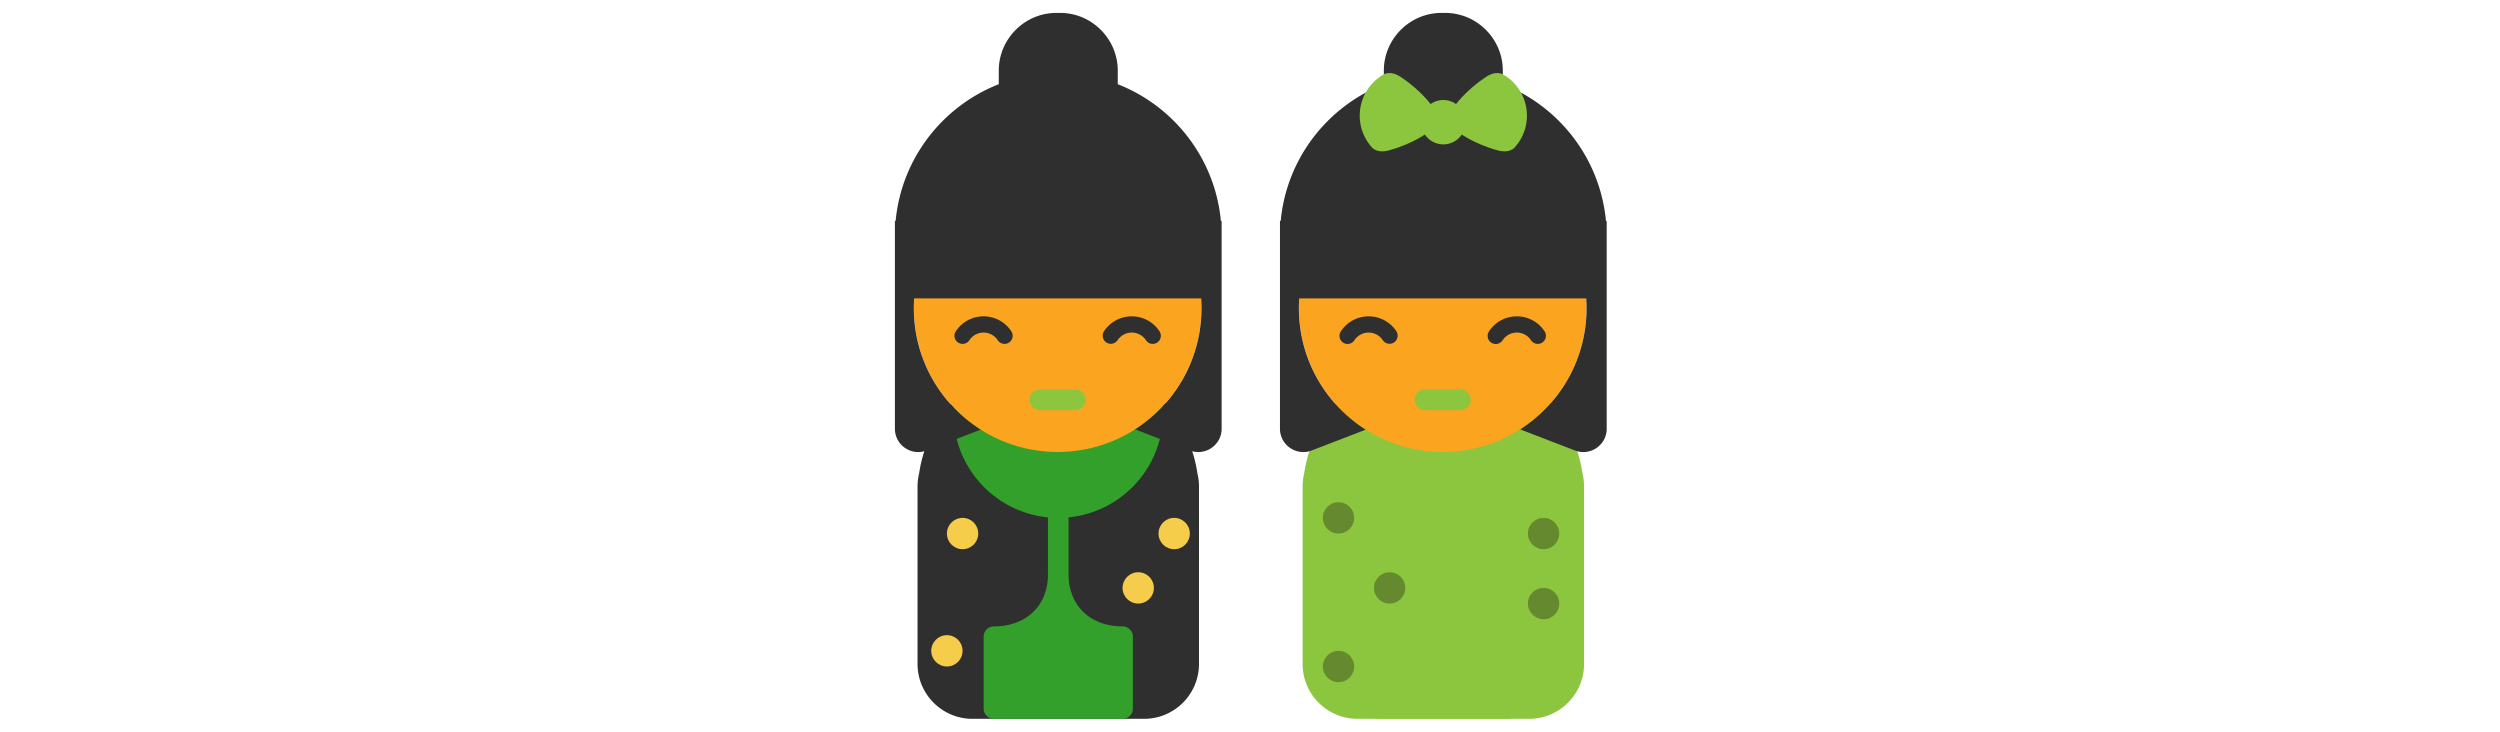 <svg id="th_fir_u1F38E-japanesedolls" width="100%" height="100%" xmlns="http://www.w3.org/2000/svg" version="1.1" xmlns:xlink="http://www.w3.org/1999/xlink" xmlns:svgjs="http://svgjs.com/svgjs" preserveAspectRatio="xMidYMid meet" viewBox="0 0 512 512" style="height:150px" data-uid="fir_u1F38E-japanesedolls" data-keyword="u1F38E-japanesedolls" data-complex="true" data-coll="fir" data-c="{&quot;009e83&quot;:[&quot;fir_u1F38E-japanesedolls_l_0&quot;],&quot;00d1ae&quot;:[&quot;fir_u1F38E-japanesedolls_l_1&quot;],&quot;e5e4df&quot;:[&quot;fir_u1F38E-japanesedolls_l_2&quot;,&quot;fir_u1F38E-japanesedolls_l_6&quot;],&quot;5cffe0&quot;:[&quot;fir_u1F38E-japanesedolls_l_3&quot;],&quot;ef2ec2&quot;:[&quot;fir_u1F38E-japanesedolls_l_4&quot;,&quot;fir_u1F38E-japanesedolls_l_9&quot;,&quot;fir_u1F38E-japanesedolls_l_12&quot;],&quot;ffa1e0&quot;:[&quot;fir_u1F38E-japanesedolls_l_5&quot;,&quot;fir_u1F38E-japanesedolls_l_11&quot;],&quot;2b3b47&quot;:[&quot;fir_u1F38E-japanesedolls_l_7&quot;,&quot;fir_u1F38E-japanesedolls_l_8&quot;,&quot;fir_u1F38E-japanesedolls_l_13&quot;],&quot;ffc7ef&quot;:[&quot;fir_u1F38E-japanesedolls_l_10&quot;]}" data-colors="[&quot;#009e83&quot;,&quot;#00d1ae&quot;,&quot;#e5e4df&quot;,&quot;#5cffe0&quot;,&quot;#ef2ec2&quot;,&quot;#ffa1e0&quot;,&quot;#2b3b47&quot;,&quot;#ffc7ef&quot;]"><defs id="SvgjsDefs50498"></defs><path id="fir_u1F38E-japanesedolls_l_0" d="M219.271 331.09C212.243 283.654 171.358 247.254 121.967 247.254S31.691 283.654 24.663 331.09A38.49 38.49 0 0 0 23.591 340.093V464.094C23.591 485.305 40.786 502.5 61.997 502.5H181.938C203.149 502.5 220.344 485.305 220.344 464.094V340.093A38.49 38.49 0 0 0 219.271 331.09Z " data-color-original="#009e83" fill="#2f2f2f" class="009e83"></path><path id="fir_u1F38E-japanesedolls_l_1" d="M166.909 437.88C144.346 437.88 129.186 423.327 129.186 401.666V361.66C166.266 358.033 195.243 326.774 195.243 288.741C195.243 248.272 162.436 215.465 121.967 215.465S48.691 248.272 48.691 288.741C48.691 326.774 77.668 358.033 114.748 361.66V401.666C114.748 423.327 99.588 437.88 77.025 437.88A7.22 7.22 0 0 0 69.806 445.1V495.281A7.22 7.22 0 0 0 77.025 502.501H166.909A7.22 7.22 0 0 0 174.128 495.281V445.1A7.22 7.22 0 0 0 166.909 437.88Z " data-color-original="#00d1ae" fill="#33a02c" class="00d1ae"></path><path id="fir_u1F38E-japanesedolls_l_2" d="M121.541 114.965A100.5 100.5 0 0 1 222.041 215.465A100.5 100.5 0 0 1 121.541 315.965A100.5 100.5 0 0 1 21.041 215.465A100.5 100.5 0 0 1 121.541 114.965Z " fill="#faa41f" data-topath-type="circle" data-topath-id="SvgjsCircle50501" class="e5e4df"></path><path id="fir_u1F38E-japanesedolls_l_3" d="M66.03 372.971C66.03 379.02 61.126 383.924 55.077 383.924S44.124 379.02 44.124 372.971C44.124 366.922 49.028 362.018 55.077 362.018S66.03 366.922 66.03 372.971ZM44.125 444.006C38.076 444.006 33.172 448.91 33.172 454.959C33.172 461.008 38.076 465.912 44.125 465.912S55.078 461.008 55.078 454.959C55.078 448.91 50.174 444.006 44.125 444.006ZM177.862 400.019C171.813 400.019 166.909 404.923 166.909 410.972C166.909 417.021 171.813 421.925 177.862 421.925C183.911 421.925 188.815 417.021 188.815 410.972C188.815 404.923 183.911 400.019 177.862 400.019ZM202.995 362.018C196.946 362.018 192.042 366.922 192.042 372.971C192.042 379.02 196.946 383.924 202.995 383.924C209.044 383.924 213.948 379.02 213.948 372.971C213.948 366.922 209.044 362.018 202.995 362.018Z " data-color-original="#5cffe0" fill="#f6cc4b" class="5cffe0"></path><path id="fir_u1F38E-japanesedolls_l_4" d="M488.452 331.09C481.424 283.654 440.539 247.254 391.148 247.254C341.757 247.254 300.872 283.654 293.844 331.09A38.49 38.49 0 0 0 292.772 340.093V464.094C292.772 485.305 309.967 502.5 331.178 502.5H451.119C472.33 502.5 489.525 485.305 489.525 464.094V340.093A38.543 38.543 0 0 0 488.452 331.09Z " data-color-original="#ef2ec2" fill="#8cc63e" class="ef2ec2"></path><path id="fir_u1F38E-japanesedolls_l_5" d="M436.09 437.88C413.527 437.88 398.367 423.327 398.367 401.666V361.66C435.447 358.033 464.424 326.774 464.424 288.741C464.424 248.272 431.617 215.465 391.148 215.465C350.679 215.465 317.872 248.272 317.872 288.741C317.872 326.774 346.849 358.033 383.929 361.66V401.666C383.929 423.327 368.769 437.88 346.206 437.88A7.219 7.219 0 0 0 338.987 445.099V495.279A7.219 7.219 0 0 0 346.206 502.498H436.09A7.219 7.219 0 0 0 443.309 495.279V445.1A7.22 7.22 0 0 0 436.09 437.88Z " data-color-original="#ffa1e0" fill="#8cc63e" class="ffa1e0"></path><path id="fir_u1F38E-japanesedolls_l_6" d="M390.722 114.965A100.5 100.5 0 0 1 491.222 215.465A100.5 100.5 0 0 1 390.722 315.965A100.5 100.5 0 0 1 290.222 215.465A100.5 100.5 0 0 1 390.722 114.965Z " fill="#faa41f" data-topath-type="circle" data-topath-id="SvgjsCircle50506" class="e5e4df"></path><path id="fir_u1F38E-japanesedolls_l_7" d="M504.835 154.437C500.727 110.765 472.031 74.247 432.731 58.875V49.344C432.731 27.168 414.587 9.024 392.411 9.024H389.883C367.707 9.024 349.563 27.168 349.563 49.344V58.875C310.263 74.248 281.568 110.766 277.459 154.437H276.945V299.683C276.945 311.138 288.439 319.028 299.128 314.91L336.853 300.379C309.653 283.088 291.323 253.091 290.223 218.741A0.11 0.11 0 0 0 290.229 218.752A102.66 102.66 0 0 1 290.17 215.463C290.17 214.172 290.202 212.89 290.251 211.611C290.26 211.369 290.268 211.127 290.279 210.886C290.314 210.113 290.372 209.346 290.424 208.578H491.02C491.072 209.346 491.13 210.113 491.165 210.886C491.176 211.127 491.183 211.369 491.193 211.611C491.241 212.89 491.274 214.173 491.274 215.463A105.367 105.367 0 0 1 491.186 219.495C489.848 253.393 471.739 282.98 444.916 300.175L483.168 314.908C493.857 319.025 505.351 311.136 505.351 299.681V154.437H504.835Z " data-color-original="#2b3b47" fill="#2f2f2f" class="2b3b47"></path><path id="fir_u1F38E-japanesedolls_l_8" d="M84.421 240.397A5.669 5.669 0 0 1 79.677 237.843A11.86 11.86 0 0 0 69.746 232.482A11.86 11.86 0 0 0 59.815 237.843A5.672 5.672 0 1 1 50.338 231.606C54.652 225.051 61.908 221.138 69.746 221.138S84.839 225.052 89.153 231.606A5.673 5.673 0 0 1 84.421 240.397ZM191.123 239.463A5.673 5.673 0 0 0 192.743 231.606C188.429 225.051 181.173 221.138 173.335 221.138S158.242 225.052 153.928 231.606A5.673 5.673 0 0 0 163.405 237.843A11.86 11.86 0 0 1 173.336 232.482A11.86 11.86 0 0 1 183.267 237.843A5.667 5.667 0 0 0 191.123 239.463ZM328.997 237.843A11.86 11.86 0 0 1 338.928 232.483A11.86 11.86 0 0 1 348.859 237.844A5.673 5.673 0 0 0 358.335 231.607A23.173 23.173 0 0 0 338.928 221.139A23.17 23.17 0 0 0 319.521 231.608A5.672 5.672 0 1 0 328.997 237.843ZM460.305 239.463A5.673 5.673 0 0 0 461.924 231.606C457.61 225.051 450.354 221.138 442.516 221.138S427.423 225.052 423.109 231.606A5.673 5.673 0 1 0 432.585 237.843A11.86 11.86 0 0 1 442.516 232.482A11.86 11.86 0 0 1 452.448 237.843A5.666 5.666 0 0 0 457.191 240.397C458.261 240.397 459.344 240.095 460.305 239.463Z " data-color-original="#2b3b47" fill="#2f2f2f" class="2b3b47"></path><path id="fir_u1F38E-japanesedolls_l_9" d="M133.917 286.688H109.166C105.179 286.688 101.947 283.456 101.947 279.468S105.179 272.248 109.166 272.248H133.917C137.904 272.248 141.136 275.48 141.136 279.468S137.904 286.688 133.917 286.688ZM410.317 279.468A7.22 7.22 0 0 0 403.097 272.248H378.346A7.22 7.22 0 1 0 378.346 286.688H403.097A7.22 7.22 0 0 0 410.317 279.468Z " data-color-original="#ef2ec2" fill="#8cc63e" class="ef2ec2"></path><path id="fir_u1F38E-japanesedolls_l_10" d="M328.824 362.018C328.824 368.067 323.92 372.971 317.871 372.971C311.822 372.971 306.918 368.067 306.918 362.018C306.918 355.969 311.822 351.065 317.871 351.065C323.92 351.065 328.824 355.969 328.824 362.018ZM353.597 400.019C347.548 400.019 342.644 404.923 342.644 410.972S347.548 421.925 353.597 421.925C359.646 421.925 364.55 417.021 364.55 410.972S359.646 400.019 353.597 400.019ZM461.222 410.972C455.173 410.972 450.269 415.876 450.269 421.925C450.269 427.974 455.173 432.878 461.222 432.878C467.271 432.878 472.175 427.974 472.175 421.925C472.175 415.875 467.272 410.972 461.222 410.972ZM461.222 362.018C455.173 362.018 450.269 366.922 450.269 372.971C450.269 379.02 455.173 383.924 461.222 383.924C467.271 383.924 472.175 379.02 472.175 372.971C472.175 366.922 467.272 362.018 461.222 362.018ZM317.871 454.959C311.822 454.959 306.918 459.863 306.918 465.912C306.918 471.961 311.822 476.865 317.871 476.865C323.92 476.865 328.824 471.961 328.824 465.912C328.824 459.863 323.92 454.959 317.871 454.959Z " data-color-original="#ffc7ef" fill="#64892f" class="ffc7ef"></path><path id="fir_u1F38E-japanesedolls_l_11" d="M349.696 51.879S350.333 51.523 351.385 51.283C352.439 51.035 353.901 50.952 355.588 51.275C357.271 51.621 359.179 52.378 361.147 53.659L364.165 55.733C365.182 56.506 366.231 57.198 367.251 58.062L370.313 60.54C371.327 61.334 372.294 62.305 373.247 63.143A44.727 44.727 0 0 1 375.965 65.737C376.819 66.624 377.641 67.372 378.374 68.225A76.755 76.755 0 0 1 381.917 72.339L383.23 74.094C387.562 79.883 386.38 88.087 380.591 92.419C380.496 92.49 380.353 92.593 380.257 92.661L378.462 93.918A76.714 76.714 0 0 1 373.812 96.72C372.849 97.302 371.835 97.756 370.747 98.332A44.89 44.89 0 0 1 367.355 99.948C366.189 100.446 364.966 101.066 363.755 101.505L360.072 102.903C358.833 103.405 357.62 103.735 356.413 104.152L352.898 105.18C350.628 105.782 348.58 105.906 346.873 105.709C345.17 105.489 343.806 104.954 342.883 104.389C341.958 103.832 341.464 103.296 341.464 103.296C329.061 89.814 329.935 68.829 343.418 56.426C345.324 54.671 347.535 53.104 349.696 51.879ZM445.372 97.016C454.308 81.023 448.587 60.814 432.595 51.878C432.595 51.878 431.958 51.522 430.906 51.282C429.852 51.034 428.39 50.951 426.703 51.274C425.02 51.62 423.112 52.377 421.144 53.658L418.126 55.732C417.109 56.505 416.06 57.197 415.04 58.061L411.978 60.539C410.964 61.333 409.997 62.304 409.044 63.142A44.727 44.727 0 0 0 406.326 65.736C405.472 66.623 404.65 67.371 403.917 68.224A76.755 76.755 0 0 0 400.374 72.338L399.061 74.093C398.991 74.188 398.887 74.33 398.819 74.427C394.672 80.35 396.111 88.513 402.034 92.66L403.829 93.917A76.714 76.714 0 0 0 408.479 96.719C409.442 97.301 410.456 97.755 411.544 98.331A44.89 44.89 0 0 0 414.936 99.947C416.102 100.445 417.325 101.065 418.536 101.504L422.219 102.902C423.458 103.404 424.671 103.734 425.878 104.151L429.393 105.179C431.663 105.781 433.711 105.905 435.418 105.708C437.121 105.488 438.485 104.953 439.408 104.388C440.333 103.831 440.827 103.295 440.827 103.295C442.497 101.457 444.108 99.278 445.372 97.016Z " data-color-original="#ffa1e0" fill="#8cc63e" class="ffa1e0"></path><path id="fir_u1F38E-japanesedolls_l_12" d="M391.145 69.925A15.5 15.5 0 0 1 406.645 85.425A15.5 15.5 0 0 1 391.145 100.925A15.5 15.5 0 0 1 375.645 85.425A15.5 15.5 0 0 1 391.145 69.925Z " fill="#8cc63e" data-topath-type="circle" data-topath-id="SvgjsCircle50513" class="ef2ec2"></path><path id="fir_u1F38E-japanesedolls_l_13" d="M235.655 154.437C231.547 110.765 202.851 74.247 163.551 58.874V49.343C163.551 27.167 145.407 9.023 123.231 9.023H120.703C98.527 9.023 80.383 27.167 80.383 49.343V58.874C41.083 74.246 12.388 110.765 8.279 154.437H7.765V299.683C7.765 311.138 19.259 319.028 29.948 314.91L67.673 300.379C40.473 283.088 22.143 253.091 21.043 218.741A0.11 0.11 0 0 0 21.049 218.752A102.66 102.66 0 0 1 20.99 215.463C20.99 214.172 21.022 212.89 21.071 211.611C21.08 211.369 21.088 211.127 21.099 210.886C21.134 210.113 21.192 209.346 21.244 208.578H221.84C221.892 209.346 221.95 210.113 221.985 210.886C221.996 211.127 222.003 211.369 222.013 211.611C222.061 212.89 222.094 214.173 222.094 215.463A105.367 105.367 0 0 1 222.006 219.495C220.668 253.393 202.559 282.98 175.736 300.175L213.988 314.908C224.677 319.025 236.171 311.136 236.171 299.681V154.437H235.655Z " data-color-original="#2b3b47" fill="#2f2f2f" class="2b3b47"></path></svg>